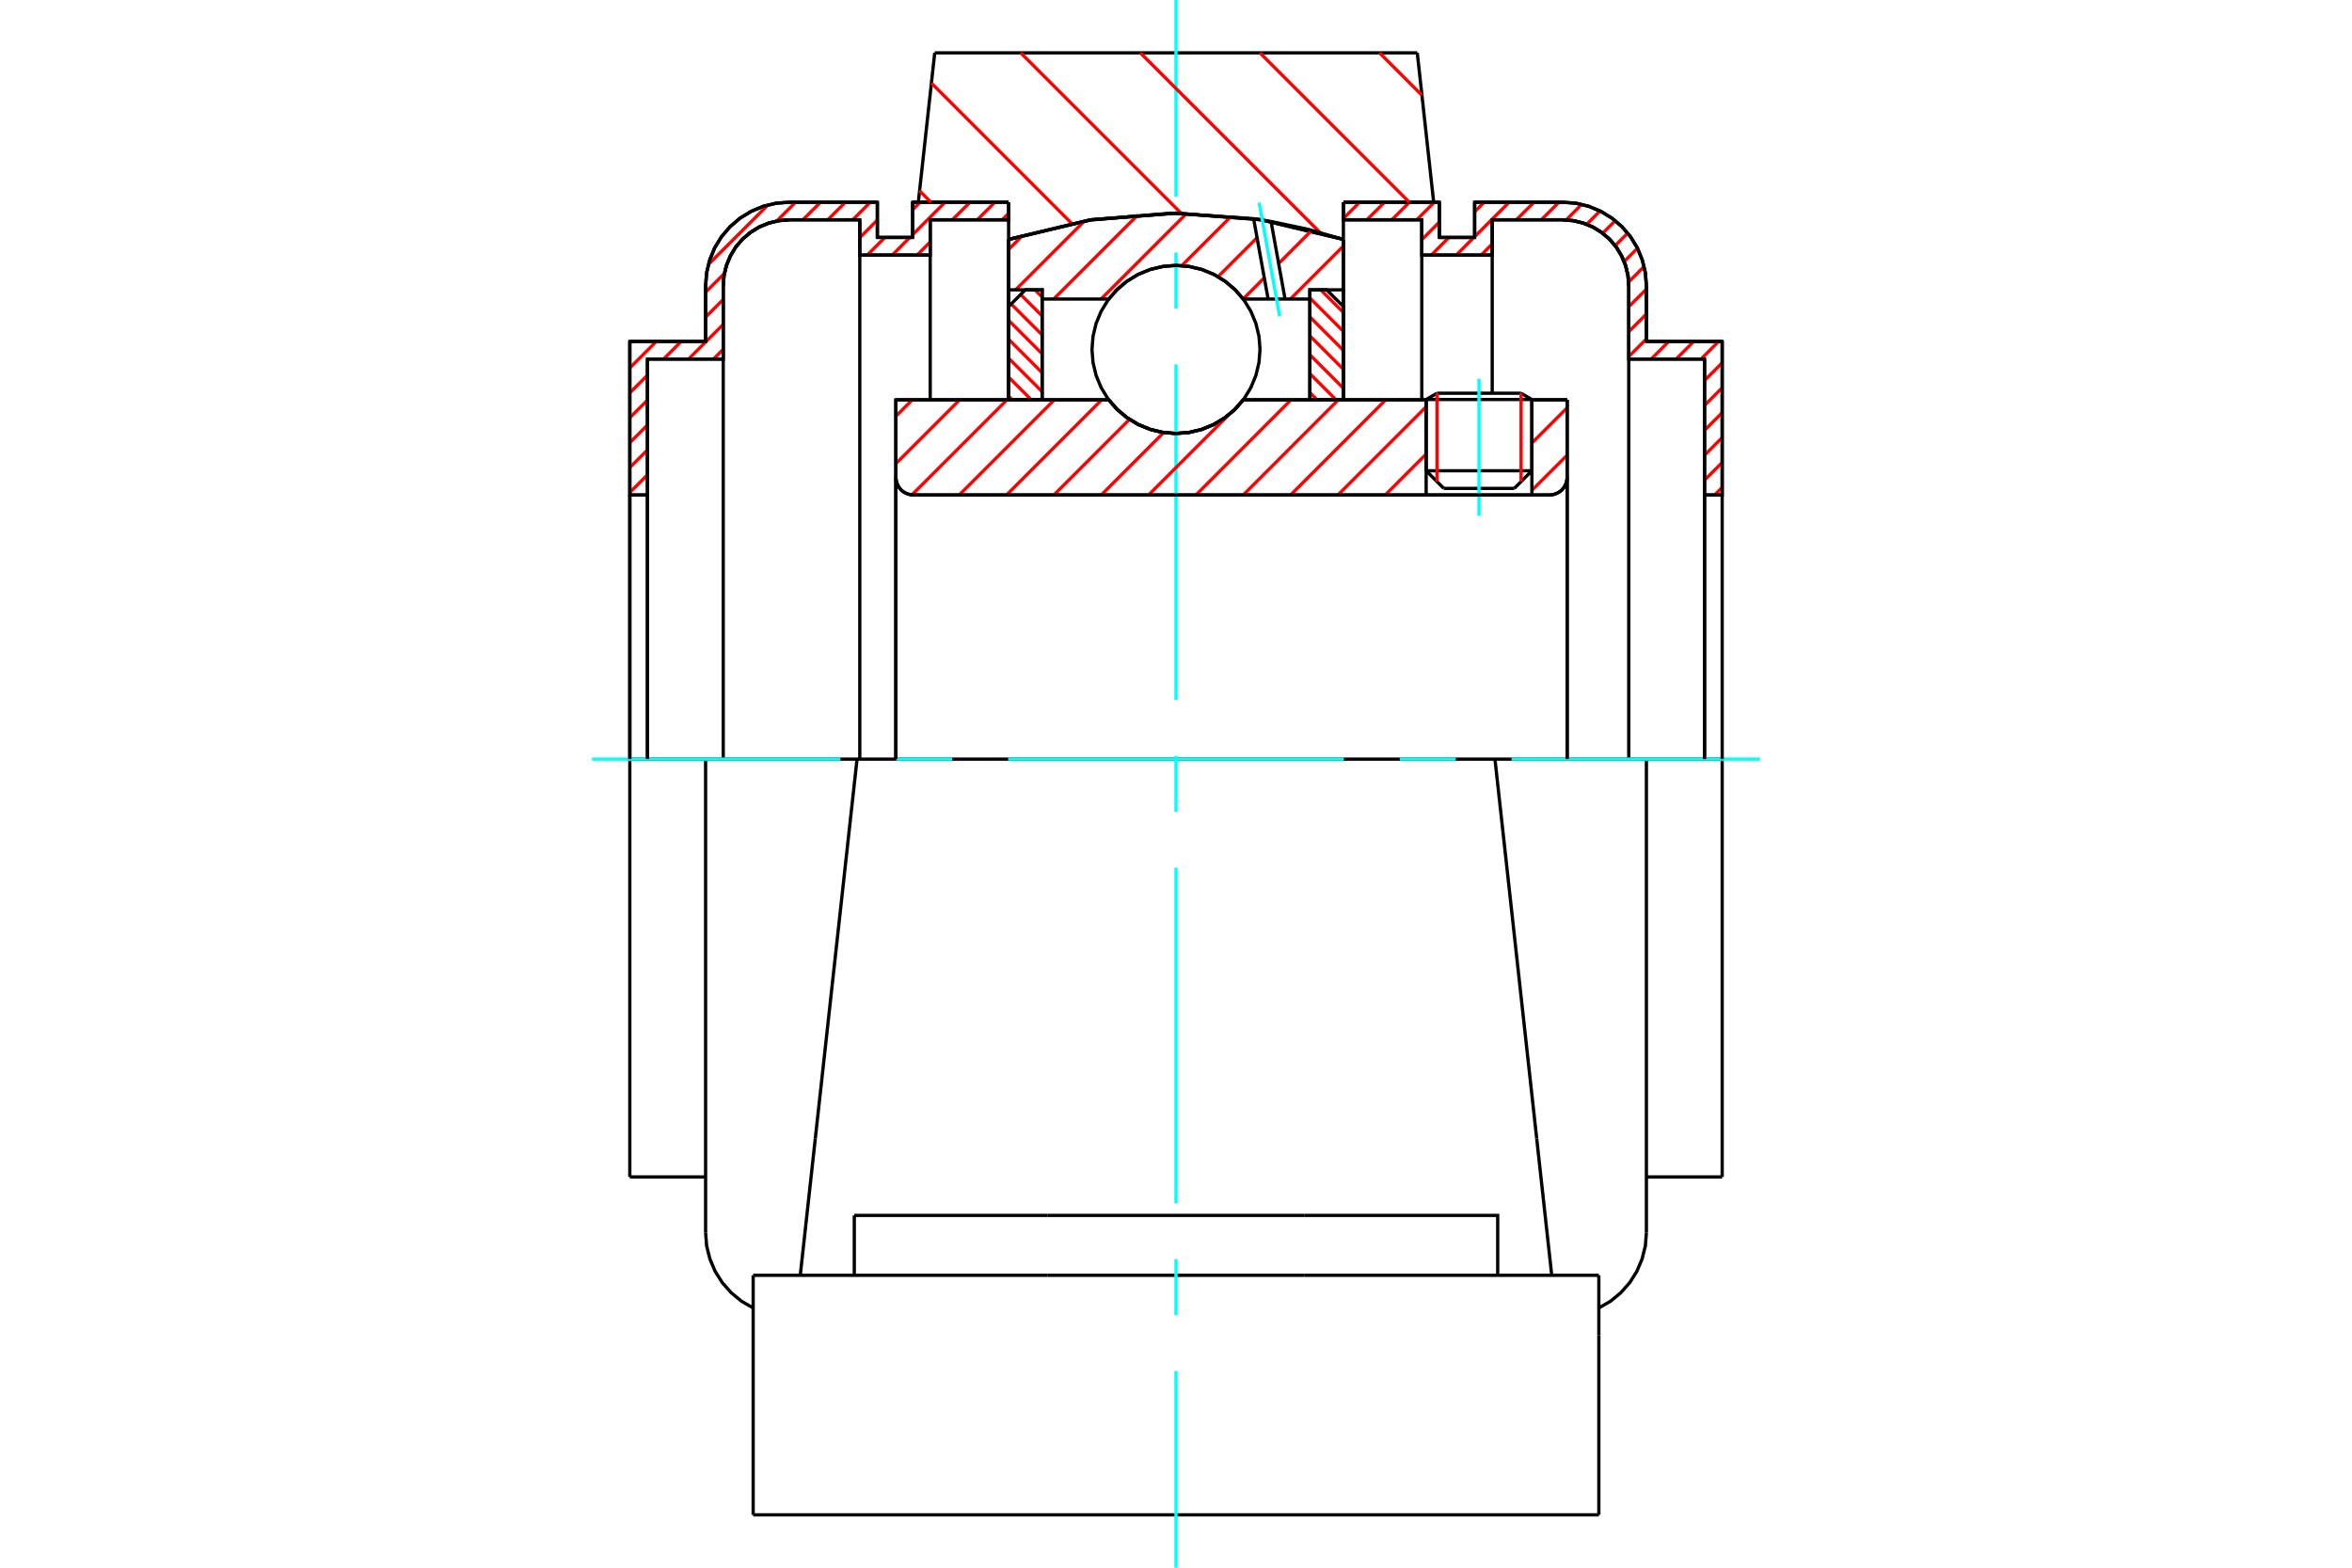 <?xml version="1.0" standalone="no"?>
<!DOCTYPE svg PUBLIC "-//W3C//DTD SVG 1.1//EN"
	"http://www.w3.org/Graphics/SVG/1.1/DTD/svg11.dtd">
<svg xmlns="http://www.w3.org/2000/svg" height="100%" width="100%" viewBox="0 0 36000 24000">
	<rect x="-1800" y="-1200" width="39600" height="26400" style="fill:#FFF"/>
	<g style="fill:none; fill-rule:evenodd" transform="matrix(1 0 0 1 0 0)">
		<g style="fill:none; stroke:#000; stroke-width:50; shape-rendering:geometricPrecision">
			<line x1="23447" y1="6116" x2="21829" y2="6116"/>
			<line x1="21995" y1="6020" x2="23282" y2="6020"/>
			<line x1="21829" y1="7207" x2="23447" y2="7207"/>
			<line x1="23178" y1="7477" x2="22099" y2="7477"/>
			<polyline points="23717,7578 23759,7574 23800,7564 23839,7548 23875,7526 23908,7499 23935,7466 23957,7430 23973,7391 23983,7350 23987,7308"/>
			<line x1="23987" y1="6121" x2="23987" y2="7308"/>
			<line x1="23447" y1="6121" x2="23987" y2="6121"/>
			<line x1="19029" y1="6121" x2="21829" y2="6121"/>
			<polyline points="16971,6121 17102,6271 17255,6398 17425,6500 17609,6575 17802,6621 18000,6636 18198,6621 18391,6575 18575,6500 18745,6398 18898,6271 19029,6121"/>
			<line x1="13712" y1="6121" x2="16971" y2="6121"/>
			<line x1="13712" y1="7308" x2="13712" y2="6121"/>
			<polyline points="13712,7308 13716,7350 13726,7391 13742,7430 13764,7466 13791,7499 13824,7526 13860,7548 13899,7564 13940,7574 13982,7578"/>
			<line x1="23717" y1="7578" x2="13982" y2="7578"/>
			<line x1="23987" y1="7308" x2="23987" y2="11622"/>
			<line x1="13712" y1="7308" x2="13712" y2="11622"/>
			<line x1="21995" y1="6020" x2="21829" y2="6116"/>
			<line x1="23447" y1="6116" x2="23282" y2="6020"/>
			<line x1="23178" y1="7477" x2="23447" y2="7207"/>
			<line x1="21829" y1="7207" x2="22099" y2="7477"/>
			<line x1="21829" y1="6116" x2="21829" y2="7207"/>
			<line x1="23447" y1="7207" x2="23447" y2="6116"/>
			<line x1="22882" y1="11622" x2="13118" y2="11622"/>
			<line x1="21693" y1="809" x2="21944" y2="3096"/>
			<line x1="14307" y1="809" x2="21693" y2="809"/>
			<line x1="14056" y1="3096" x2="14307" y2="809"/>
			<line x1="15438" y1="3665" x2="15438" y2="3096"/>
			<polyline points="20562,3665 19297,3364 18000,3263 16703,3364 15438,3665"/>
			<line x1="20562" y1="3096" x2="20562" y2="3665"/>
			<line x1="15438" y1="6121" x2="15438" y2="3665"/>
			<line x1="20562" y1="3665" x2="20562" y2="6121"/>
			<line x1="11528" y1="23191" x2="24472" y2="23191"/>
			<line x1="13076" y1="19524" x2="13076" y2="18607"/>
			<line x1="16030" y1="18607" x2="13076" y2="18607"/>
			<line x1="16030" y1="19524" x2="19970" y2="19524"/>
			<line x1="19970" y1="18607" x2="16030" y2="18607"/>
			<polyline points="22924,19524 22924,18607 19970,18607"/>
			<line x1="23751" y1="19524" x2="23521" y2="17431"/>
			<line x1="12479" y1="17431" x2="12249" y2="19524"/>
			<line x1="19970" y1="19524" x2="24472" y2="19524"/>
			<line x1="13118" y1="11622" x2="12479" y2="17431"/>
			<line x1="24472" y1="20440" x2="24472" y2="19524"/>
			<line x1="24472" y1="23191" x2="24472" y2="20440"/>
			<polyline points="11528,23191 11528,20440 11528,19524"/>
			<line x1="23521" y1="17431" x2="22882" y2="11622"/>
			<line x1="11528" y1="19524" x2="16030" y2="19524"/>
			<line x1="10800" y1="11622" x2="9640" y2="11622"/>
			<line x1="12079" y1="11622" x2="10800" y2="11622"/>
			<line x1="13118" y1="11622" x2="12079" y2="11622"/>
			<line x1="9910" y1="5497" x2="9910" y2="7578"/>
			<line x1="11070" y1="5497" x2="9910" y2="5497"/>
			<line x1="11070" y1="4375" x2="11070" y2="5497"/>
			<polyline points="12079,3365 11921,3378 11767,3415 11621,3475 11486,3558 11365,3661 11262,3781 11180,3917 11119,4063 11082,4217 11070,4375"/>
			<line x1="13160" y1="3365" x2="12079" y2="3365"/>
			<line x1="13160" y1="3905" x2="13160" y2="3365"/>
			<line x1="14238" y1="3905" x2="13160" y2="3905"/>
			<line x1="14238" y1="3365" x2="14238" y2="3905"/>
			<line x1="15438" y1="3365" x2="14238" y2="3365"/>
			<line x1="13969" y1="3096" x2="15438" y2="3096"/>
			<line x1="13969" y1="3635" x2="13969" y2="3096"/>
			<line x1="13429" y1="3635" x2="13969" y2="3635"/>
			<line x1="13429" y1="3096" x2="13429" y2="3635"/>
			<line x1="12079" y1="3096" x2="13429" y2="3096"/>
			<polyline points="12079,3096 11879,3111 11684,3158 11498,3235 11327,3340 11175,3470 11044,3623 10939,3794 10863,3980 10816,4175 10800,4375"/>
			<line x1="10800" y1="5227" x2="10800" y2="4375"/>
			<line x1="9640" y1="5227" x2="10800" y2="5227"/>
			<line x1="9640" y1="7578" x2="9640" y2="5227"/>
			<line x1="9640" y1="18018" x2="9640" y2="11622"/>
			<line x1="10800" y1="18870" x2="10800" y2="11622"/>
			<line x1="15438" y1="3665" x2="15438" y2="6116"/>
			<line x1="9640" y1="7578" x2="9640" y2="11622"/>
			<line x1="9910" y1="7578" x2="9910" y2="11622"/>
			<line x1="11070" y1="5497" x2="11070" y2="11622"/>
			<line x1="13160" y1="3905" x2="13160" y2="11622"/>
			<line x1="14238" y1="3905" x2="14238" y2="6116"/>
			<line x1="9640" y1="18018" x2="10800" y2="18018"/>
			<polyline points="10800,18870 10816,19075 10866,19274 10946,19463 11056,19637 11192,19791 11350,19921 11528,20024"/>
			<line x1="9910" y1="7578" x2="9640" y2="7578"/>
			<polyline points="12079,3365 11921,3378 11767,3415 11621,3475 11486,3558 11365,3661 11262,3781 11180,3917 11119,4063 11082,4217 11070,4375"/>
			<line x1="26360" y1="5227" x2="26360" y2="7578"/>
			<line x1="25200" y1="5227" x2="26360" y2="5227"/>
			<line x1="25200" y1="4375" x2="25200" y2="5227"/>
			<polyline points="25200,4375 25184,4175 25137,3980 25061,3794 24956,3623 24825,3470 24673,3340 24502,3235 24316,3158 24121,3111 23921,3096"/>
			<line x1="22571" y1="3096" x2="23921" y2="3096"/>
			<line x1="22571" y1="3635" x2="22571" y2="3096"/>
			<line x1="22031" y1="3635" x2="22571" y2="3635"/>
			<line x1="22031" y1="3096" x2="22031" y2="3635"/>
			<line x1="20562" y1="3096" x2="22031" y2="3096"/>
			<line x1="21762" y1="3365" x2="20562" y2="3365"/>
			<line x1="21762" y1="3905" x2="21762" y2="3365"/>
			<line x1="22840" y1="3905" x2="21762" y2="3905"/>
			<line x1="22840" y1="3365" x2="22840" y2="3905"/>
			<line x1="23921" y1="3365" x2="22840" y2="3365"/>
			<polyline points="24930,4375 24918,4217 24881,4063 24820,3917 24738,3781 24635,3661 24514,3558 24379,3475 24233,3415 24079,3378 23921,3365"/>
			<line x1="24930" y1="5497" x2="24930" y2="4375"/>
			<line x1="26090" y1="5497" x2="24930" y2="5497"/>
			<line x1="26090" y1="7578" x2="26090" y2="5497"/>
			<line x1="23921" y1="11622" x2="22882" y2="11622"/>
			<line x1="25200" y1="11622" x2="23921" y2="11622"/>
			<line x1="26360" y1="11622" x2="25200" y2="11622"/>
			<line x1="26090" y1="11622" x2="26090" y2="7578"/>
			<line x1="24930" y1="11622" x2="24930" y2="5497"/>
			<line x1="26360" y1="11622" x2="26360" y2="18018"/>
			<line x1="22840" y1="6020" x2="22840" y2="3905"/>
			<line x1="21762" y1="6116" x2="21762" y2="3905"/>
			<line x1="25200" y1="11622" x2="25200" y2="18870"/>
			<line x1="26360" y1="7578" x2="26090" y2="7578"/>
			<polyline points="24930,4375 24918,4217 24881,4063 24820,3917 24738,3781 24635,3661 24514,3558 24379,3475 24233,3415 24079,3378 23921,3365"/>
			<polyline points="24472,20024 24650,19921 24808,19791 24944,19637 25054,19463 25134,19274 25184,19075 25200,18870"/>
			<line x1="25200" y1="18018" x2="26360" y2="18018"/>
		</g>
		<g style="fill:none; stroke:#0FF; stroke-width:50; shape-rendering:geometricPrecision">
			<line x1="22638" y1="7898" x2="22638" y2="5801"/>
			<line x1="18000" y1="24000" x2="18000" y2="20990"/>
			<line x1="18000" y1="20134" x2="18000" y2="19278"/>
			<line x1="18000" y1="18421" x2="18000" y2="13284"/>
			<line x1="18000" y1="12428" x2="18000" y2="11572"/>
			<line x1="18000" y1="10716" x2="18000" y2="5579"/>
			<line x1="18000" y1="4722" x2="18000" y2="3866"/>
			<line x1="18000" y1="3010" x2="18000" y2="0"/>
			<line x1="9061" y1="11622" x2="12863" y2="11622"/>
			<line x1="13719" y1="11622" x2="14575" y2="11622"/>
			<line x1="15431" y1="11622" x2="20569" y2="11622"/>
			<line x1="21425" y1="11622" x2="22281" y2="11622"/>
			<line x1="23137" y1="11622" x2="26939" y2="11622"/>
		</g>
		<g style="fill:none; stroke:#F00; stroke-width:50; shape-rendering:geometricPrecision">
			<line x1="26360" y1="7462" x2="26244" y2="7578"/>
			<line x1="26360" y1="7081" x2="26090" y2="7350"/>
			<line x1="26360" y1="6699" x2="26090" y2="6969"/>
			<line x1="26360" y1="6318" x2="26090" y2="6588"/>
			<line x1="26360" y1="5937" x2="26090" y2="6206"/>
			<line x1="26360" y1="5555" x2="26090" y2="5825"/>
			<line x1="26306" y1="5227" x2="26036" y2="5497"/>
			<line x1="25925" y1="5227" x2="25655" y2="5497"/>
			<line x1="25543" y1="5227" x2="25274" y2="5497"/>
			<line x1="25200" y1="5189" x2="24930" y2="5459"/>
			<line x1="25200" y1="4808" x2="24930" y2="5078"/>
			<line x1="25200" y1="4427" x2="24930" y2="4696"/>
			<line x1="25165" y1="4080" x2="24929" y2="4317"/>
			<line x1="25063" y1="3801" x2="24860" y2="4004"/>
			<line x1="24914" y1="3569" x2="24722" y2="3761"/>
			<line x1="24723" y1="3379" x2="24531" y2="3571"/>
			<line x1="24490" y1="3230" x2="24286" y2="3434"/>
			<line x1="24209" y1="3129" x2="23972" y2="3367"/>
			<line x1="23861" y1="3096" x2="23592" y2="3365"/>
			<line x1="23480" y1="3096" x2="23210" y2="3365"/>
			<line x1="22840" y1="3735" x2="22671" y2="3905"/>
			<line x1="23099" y1="3096" x2="22571" y2="3624"/>
			<line x1="22559" y1="3635" x2="22290" y2="3905"/>
			<line x1="22717" y1="3096" x2="22571" y2="3242"/>
			<line x1="22178" y1="3635" x2="21908" y2="3905"/>
			<line x1="22031" y1="3400" x2="21762" y2="3670"/>
			<line x1="21955" y1="3096" x2="21685" y2="3365"/>
			<line x1="21573" y1="3096" x2="21304" y2="3365"/>
			<line x1="21192" y1="3096" x2="20922" y2="3365"/>
			<line x1="20811" y1="3096" x2="20562" y2="3345"/>
		</g>
		<g style="fill:none; stroke:#000; stroke-width:50; shape-rendering:geometricPrecision">
			<polyline points="20562,3096 22031,3096 22031,3635 22571,3635 22571,3096 23921,3096"/>
			<polyline points="25200,4375 25184,4175 25137,3980 25061,3794 24956,3623 24825,3470 24673,3340 24502,3235 24316,3158 24121,3111 23921,3096"/>
			<polyline points="25200,4375 25200,5227 26360,5227 26360,7578 26090,7578 26090,5497 24930,5497 24930,4375 24918,4217 24881,4063 24820,3917 24738,3781 24635,3661 24514,3558 24379,3475 24233,3415 24079,3378 23921,3365 22840,3365 22840,3905 21762,3905 21762,3365 20562,3365 20562,3096"/>
			<line x1="26360" y1="11622" x2="26360" y2="7578"/>
			<line x1="26090" y1="7578" x2="26090" y2="11622"/>
		</g>
		<g style="fill:none; stroke:#F00; stroke-width:50; shape-rendering:geometricPrecision">
			<line x1="15438" y1="3267" x2="15340" y2="3365"/>
			<line x1="15228" y1="3096" x2="14959" y2="3365"/>
			<line x1="14847" y1="3096" x2="14577" y2="3365"/>
			<line x1="14238" y1="3704" x2="14038" y2="3905"/>
			<line x1="14466" y1="3096" x2="13969" y2="3593"/>
			<line x1="13926" y1="3635" x2="13657" y2="3905"/>
			<line x1="14084" y1="3096" x2="13969" y2="3211"/>
			<line x1="13545" y1="3635" x2="13275" y2="3905"/>
			<line x1="9910" y1="7270" x2="9640" y2="7539"/>
			<line x1="13429" y1="3369" x2="13160" y2="3639"/>
			<line x1="9910" y1="6888" x2="9640" y2="7158"/>
			<line x1="13321" y1="3096" x2="13052" y2="3365"/>
			<line x1="11070" y1="5348" x2="10920" y2="5497"/>
			<line x1="9910" y1="6507" x2="9640" y2="6777"/>
			<line x1="12940" y1="3096" x2="12670" y2="3365"/>
			<line x1="11070" y1="4966" x2="10539" y2="5497"/>
			<line x1="9910" y1="6126" x2="9640" y2="6395"/>
			<line x1="12559" y1="3096" x2="12289" y2="3365"/>
			<line x1="11070" y1="4585" x2="10800" y2="4854"/>
			<line x1="10427" y1="5227" x2="10157" y2="5497"/>
			<line x1="9910" y1="5744" x2="9640" y2="6014"/>
			<line x1="12177" y1="3096" x2="11890" y2="3383"/>
			<line x1="11088" y1="4186" x2="10800" y2="4473"/>
			<line x1="10046" y1="5227" x2="9640" y2="5633"/>
			<line x1="11754" y1="3138" x2="10842" y2="4049"/>
			<line x1="9664" y1="5227" x2="9640" y2="5251"/>
		</g>
		<g style="fill:none; stroke:#000; stroke-width:50; shape-rendering:geometricPrecision">
			<polyline points="15438,3096 13969,3096 13969,3635 13429,3635 13429,3096 12079,3096 11879,3111 11684,3158 11498,3235 11327,3340 11175,3470 11044,3623 10939,3794 10863,3980 10816,4175 10800,4375 10800,5227 9640,5227 9640,7578 9910,7578 9910,5497 11070,5497 11070,4375"/>
			<polyline points="12079,3365 11921,3378 11767,3415 11621,3475 11486,3558 11365,3661 11262,3781 11180,3917 11119,4063 11082,4217 11070,4375"/>
			<polyline points="12079,3365 13160,3365 13160,3905 14238,3905 14238,3365 15438,3365 15438,3096"/>
			<line x1="9640" y1="11622" x2="9640" y2="7578"/>
			<line x1="9910" y1="7578" x2="9910" y2="11622"/>
		</g>
		<g style="fill:none; stroke:#F00; stroke-width:50; shape-rendering:geometricPrecision">
			<line x1="21115" y1="809" x2="21764" y2="1458"/>
			<line x1="19284" y1="809" x2="21571" y2="3096"/>
			<line x1="17454" y1="809" x2="20208" y2="3563"/>
			<line x1="15623" y1="809" x2="18080" y2="3266"/>
			<line x1="14256" y1="1272" x2="16401" y2="3418"/>
			<line x1="14075" y1="2921" x2="14249" y2="3096"/>
		</g>
		<g style="fill:none; stroke:#000; stroke-width:50; shape-rendering:geometricPrecision">
			<polyline points="20562,3665 19297,3364 18000,3263 16703,3364 15438,3665"/>
		</g>
		<g style="fill:none; stroke:#F00; stroke-width:50; shape-rendering:geometricPrecision">
			<line x1="23282" y1="6020" x2="23282" y2="7372"/>
			<line x1="21995" y1="7372" x2="21995" y2="6020"/>
			<line x1="15438" y1="6064" x2="15496" y2="6121"/>
			<line x1="15438" y1="5774" x2="15786" y2="6121"/>
			<line x1="15438" y1="5484" x2="15951" y2="5996"/>
			<line x1="15438" y1="5194" x2="15951" y2="5707"/>
			<line x1="15438" y1="4904" x2="15951" y2="5417"/>
			<line x1="15477" y1="4654" x2="15951" y2="5127"/>
			<line x1="15622" y1="4509" x2="15951" y2="4837"/>
			<line x1="15840" y1="4437" x2="15951" y2="4547"/>
		</g>
		<g style="fill:none; stroke:#000; stroke-width:50; shape-rendering:geometricPrecision">
			<polyline points="15951,6121 15951,4437 15694,4437 15438,4693 15438,6121 15951,6121"/>
		</g>
		<g style="fill:none; stroke:#F00; stroke-width:50; shape-rendering:geometricPrecision">
			<line x1="20214" y1="4437" x2="20562" y2="4784"/>
			<line x1="20049" y1="4562" x2="20562" y2="5074"/>
			<line x1="20049" y1="4852" x2="20562" y2="5364"/>
			<line x1="20049" y1="5142" x2="20562" y2="5654"/>
			<line x1="20049" y1="5431" x2="20562" y2="5944"/>
			<line x1="20049" y1="5721" x2="20450" y2="6121"/>
			<line x1="20049" y1="6011" x2="20160" y2="6121"/>
		</g>
		<g style="fill:none; stroke:#000; stroke-width:50; shape-rendering:geometricPrecision">
			<polyline points="20049,6121 20049,4437 20306,4437 20562,4693 20562,6121 20049,6121"/>
			<polyline points="19286,5350 19270,5148 19223,4952 19146,4766 19041,4594 18910,4440 18756,4309 18584,4203 18397,4126 18201,4079 18000,4063 17799,4079 17603,4126 17416,4203 17244,4309 17090,4440 16959,4594 16854,4766 16777,4952 16730,5148 16714,5350 16730,5551 16777,5747 16854,5934 16959,6106 17090,6259 17244,6390 17416,6496 17603,6573 17799,6620 18000,6636 18201,6620 18397,6573 18584,6496 18756,6390 18910,6259 19041,6106 19146,5934 19223,5747 19270,5551 19286,5350"/>
		</g>
		<g style="fill:none; stroke:#F00; stroke-width:50; shape-rendering:geometricPrecision">
			<line x1="20562" y1="3767" x2="19751" y2="4578"/>
			<line x1="20078" y1="3526" x2="19571" y2="4034"/>
			<line x1="19351" y1="4253" x2="19028" y2="4577"/>
			<line x1="19484" y1="3396" x2="19460" y2="3420"/>
			<line x1="19241" y1="3639" x2="18643" y2="4236"/>
			<line x1="18846" y1="3310" x2="18088" y2="4067"/>
			<line x1="18165" y1="3265" x2="16853" y2="4578"/>
			<line x1="17419" y1="3287" x2="16128" y2="4578"/>
			<line x1="16600" y1="3382" x2="15545" y2="4437"/>
			<line x1="15656" y1="3601" x2="15438" y2="3819"/>
		</g>
		<g style="fill:none; stroke:#000; stroke-width:50; shape-rendering:geometricPrecision">
			<polyline points="15438,6121 15438,4437 15438,3665"/>
			<polyline points="19188,3348 17927,3263 16667,3370 15438,3665"/>
			<polyline points="19455,3391 19322,3368 19188,3348"/>
			<polyline points="20562,3665 20013,3509 19455,3391"/>
			<polyline points="20562,3665 20562,4437 20049,4437 20049,4578 20049,6121"/>
			<polyline points="20049,4578 19669,4578 19410,4578 19029,4578 18898,4429 18745,4301 18575,4199 18391,4124 18198,4079 18000,4063 17802,4079 17609,4124 17425,4199 17255,4301 17102,4429 16971,4578 15951,4578 15951,6121"/>
			<polyline points="15951,4578 15951,4437 15438,4437"/>
			<line x1="20562" y1="4437" x2="20562" y2="6121"/>
		</g>
		<g style="fill:none; stroke:#0FF; stroke-width:50; shape-rendering:geometricPrecision">
			<line x1="19587" y1="4844" x2="19273" y2="3102"/>
		</g>
		<g style="fill:none; stroke:#000; stroke-width:50; shape-rendering:geometricPrecision">
			<line x1="19410" y1="4578" x2="19188" y2="3348"/>
			<line x1="19669" y1="4578" x2="19455" y2="3391"/>
		</g>
		<g style="fill:none; stroke:#F00; stroke-width:50; shape-rendering:geometricPrecision">
			<line x1="23987" y1="6968" x2="23447" y2="7507"/>
			<line x1="23987" y1="6243" x2="23447" y2="6783"/>
			<line x1="21829" y1="6951" x2="21203" y2="7578"/>
			<line x1="21829" y1="6227" x2="20478" y2="7578"/>
			<line x1="21210" y1="6121" x2="19754" y2="7578"/>
			<line x1="20485" y1="6121" x2="19029" y2="7578"/>
			<line x1="19761" y1="6121" x2="18305" y2="7578"/>
			<line x1="19036" y1="6121" x2="19004" y2="6154"/>
			<line x1="18808" y1="6350" x2="17580" y2="7578"/>
			<line x1="17812" y1="6621" x2="16856" y2="7578"/>
			<line x1="17288" y1="6420" x2="16131" y2="7578"/>
			<line x1="16863" y1="6121" x2="15406" y2="7578"/>
			<line x1="16138" y1="6121" x2="14682" y2="7578"/>
			<line x1="15413" y1="6121" x2="13958" y2="7576"/>
			<line x1="14689" y1="6121" x2="13712" y2="7098"/>
			<line x1="13964" y1="6121" x2="13712" y2="6373"/>
		</g>
		<g style="fill:none; stroke:#000; stroke-width:50; shape-rendering:geometricPrecision">
			<line x1="23987" y1="11622" x2="23987" y2="6121"/>
			<polyline points="23717,7578 23759,7574 23800,7564 23839,7548 23875,7526 23908,7499 23935,7466 23957,7430 23973,7391 23983,7350 23987,7308"/>
			<polyline points="23717,7578 23447,7578 23447,6121"/>
			<polyline points="23447,7578 21829,7578 21829,6121"/>
			<line x1="21829" y1="7578" x2="13982" y2="7578"/>
			<polyline points="13712,7308 13716,7350 13726,7391 13742,7430 13764,7466 13791,7499 13824,7526 13860,7548 13899,7564 13940,7574 13982,7578"/>
			<polyline points="13712,7308 13712,6121 14225,6121 16971,6121 17102,6271 17255,6398 17425,6500 17609,6575 17802,6621 18000,6636 18198,6621 18391,6575 18575,6500 18745,6398 18898,6271 19029,6121 21829,6121"/>
			<line x1="23447" y1="6121" x2="23987" y2="6121"/>
			<line x1="13712" y1="11622" x2="13712" y2="7308"/>
		</g>
	</g>
</svg>
